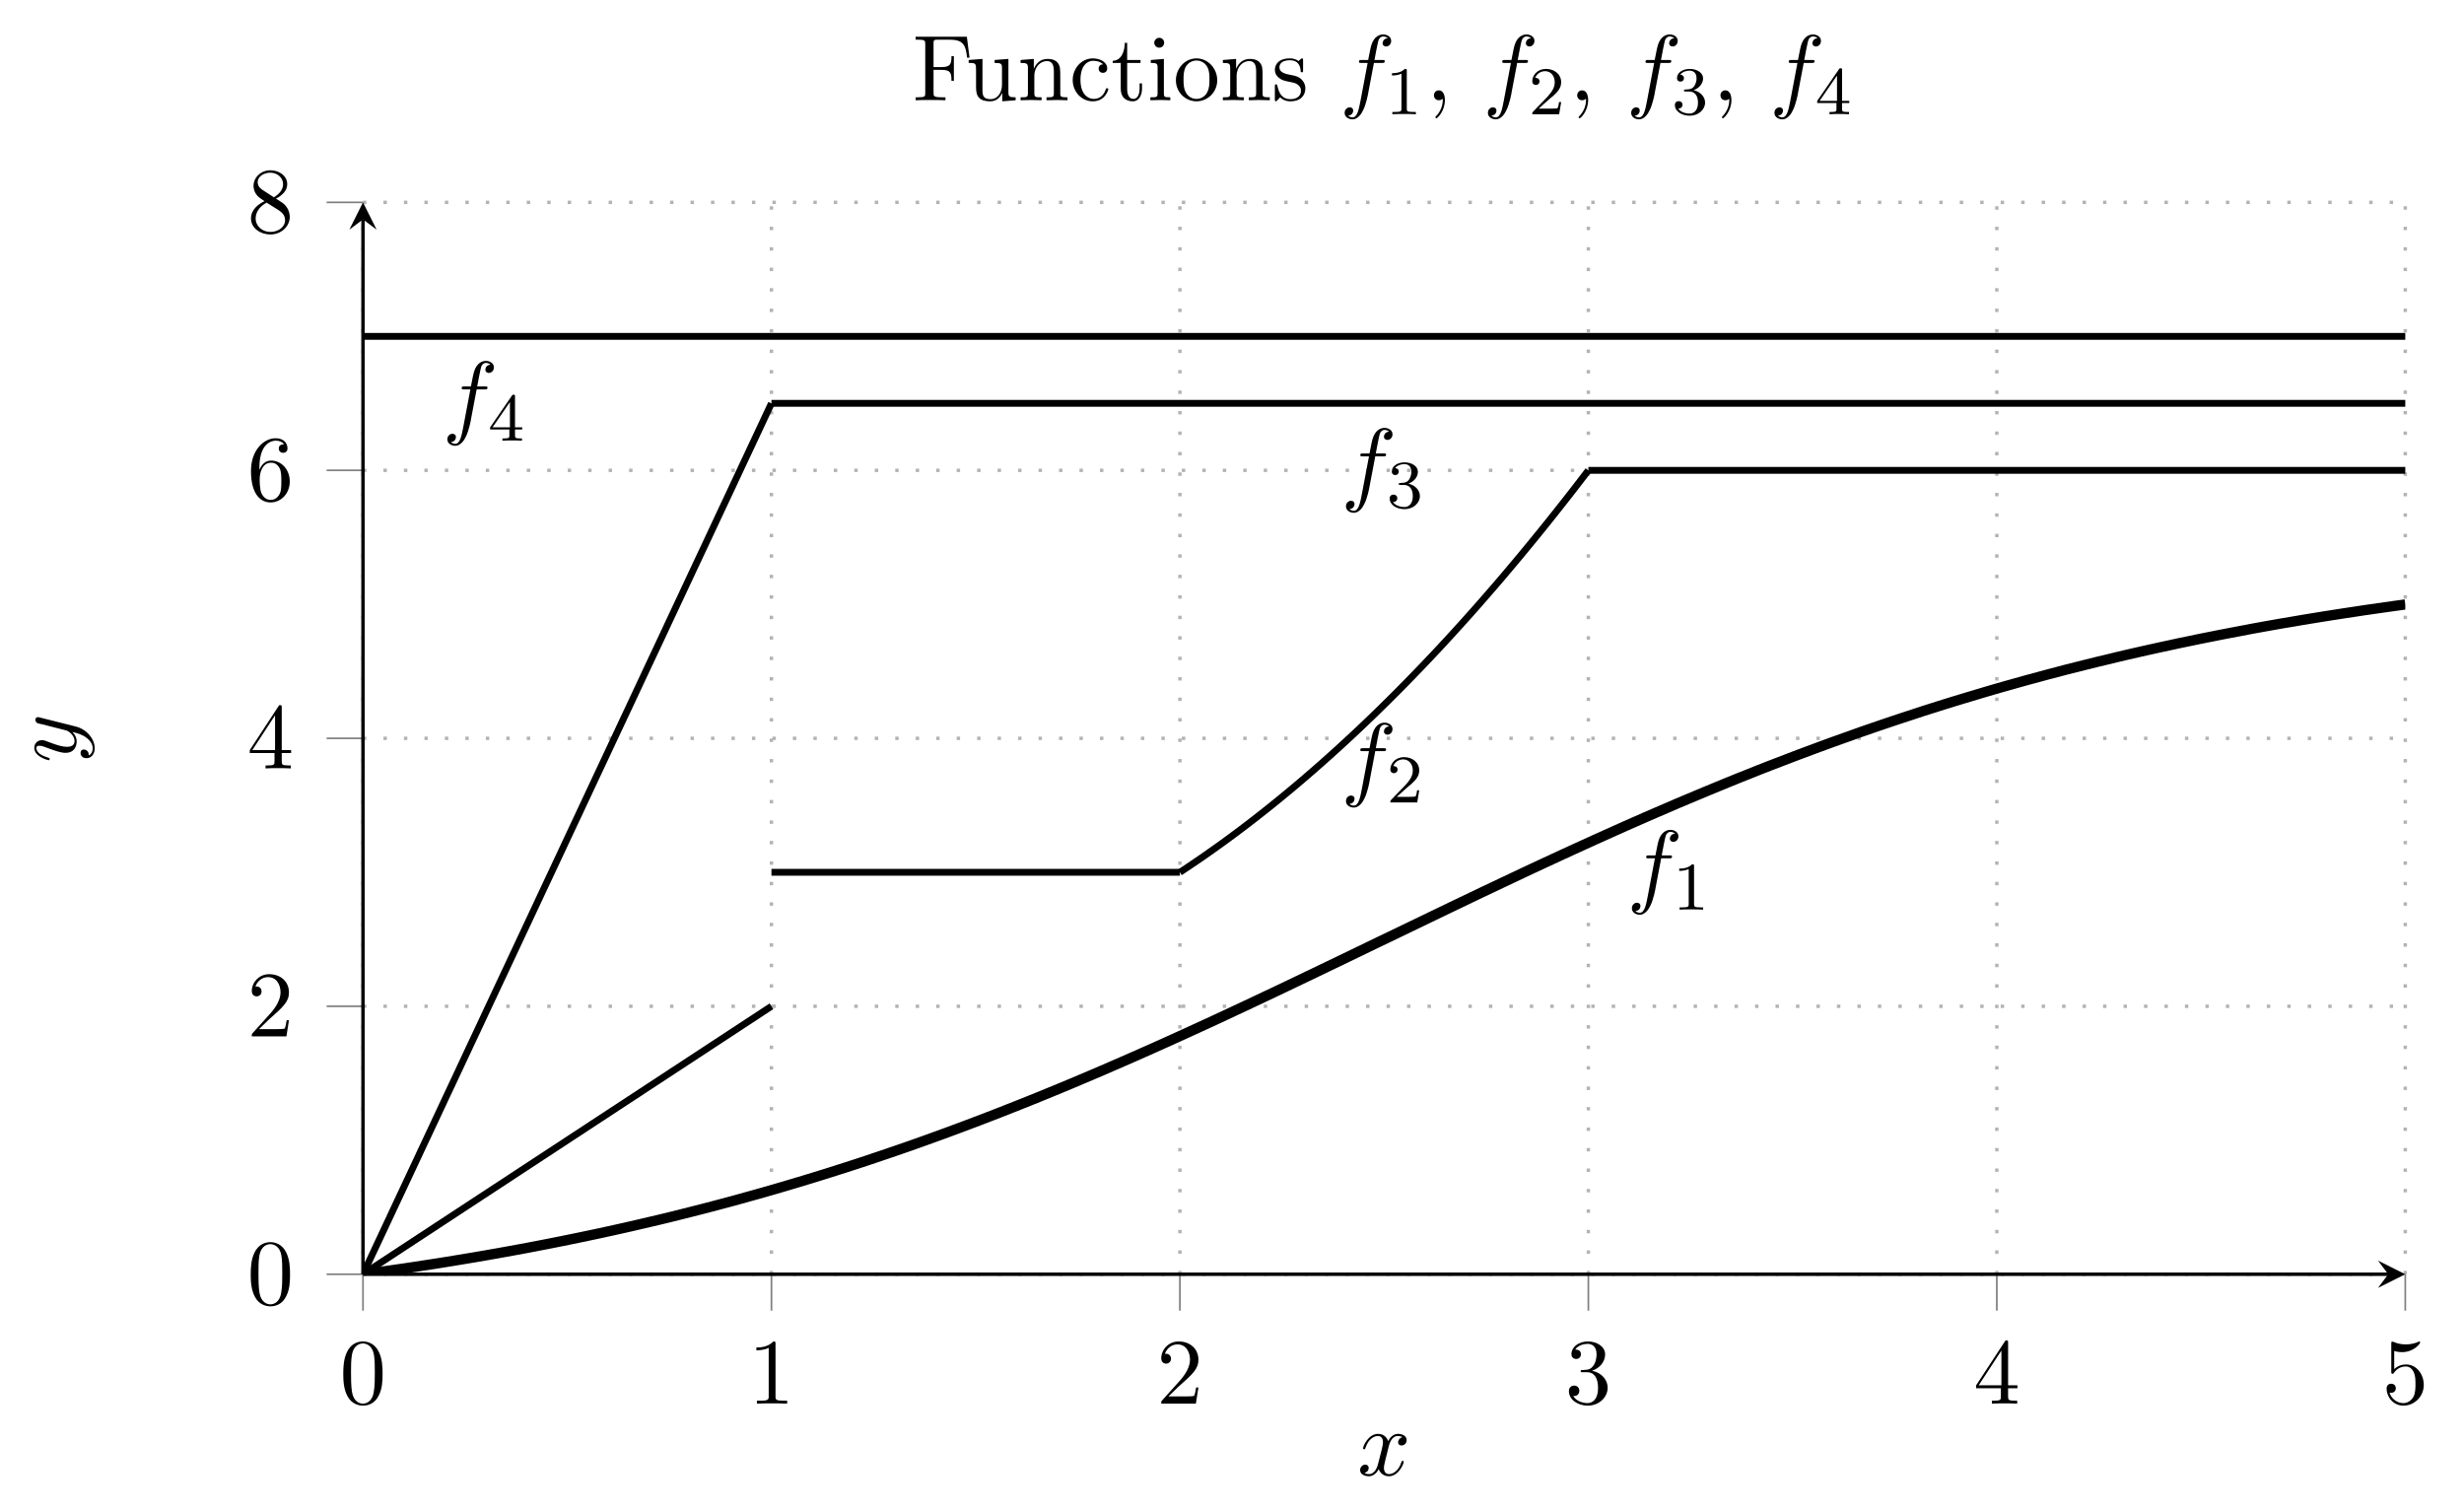 <?xml version="1.0" encoding="UTF-8"?>
<svg xmlns="http://www.w3.org/2000/svg" xmlns:xlink="http://www.w3.org/1999/xlink" width="287.908pt" height="176.496pt" viewBox="0 0 287.908 176.496">
<defs>
<g>
<g id="glyph-0-0">
<path d="M 5.016 -3.484 C 5.016 -4.359 4.969 -5.234 4.578 -6.047 C 4.078 -7.094 3.188 -7.266 2.719 -7.266 C 2.078 -7.266 1.281 -6.984 0.828 -5.969 C 0.484 -5.219 0.422 -4.359 0.422 -3.484 C 0.422 -2.672 0.469 -1.688 0.922 -0.859 C 1.391 0.016 2.188 0.234 2.719 0.234 C 3.297 0.234 4.141 0.016 4.609 -1.031 C 4.969 -1.781 5.016 -2.625 5.016 -3.484 Z M 2.719 0 C 2.297 0 1.641 -0.266 1.453 -1.312 C 1.328 -1.969 1.328 -2.984 1.328 -3.625 C 1.328 -4.312 1.328 -5.031 1.422 -5.625 C 1.625 -6.922 2.438 -7.031 2.719 -7.031 C 3.078 -7.031 3.797 -6.828 4 -5.75 C 4.109 -5.141 4.109 -4.312 4.109 -3.625 C 4.109 -2.797 4.109 -2.062 3.984 -1.359 C 3.828 -0.328 3.203 0 2.719 0 Z M 2.719 0 "/>
</g>
<g id="glyph-0-1">
<path d="M 3.203 -6.984 C 3.203 -7.234 3.203 -7.266 2.953 -7.266 C 2.281 -6.562 1.312 -6.562 0.969 -6.562 L 0.969 -6.234 C 1.188 -6.234 1.828 -6.234 2.406 -6.516 L 2.406 -0.859 C 2.406 -0.469 2.359 -0.344 1.391 -0.344 L 1.031 -0.344 L 1.031 0 C 1.422 -0.031 2.359 -0.031 2.797 -0.031 C 3.234 -0.031 4.188 -0.031 4.562 0 L 4.562 -0.344 L 4.219 -0.344 C 3.234 -0.344 3.203 -0.453 3.203 -0.859 Z M 3.203 -6.984 "/>
</g>
<g id="glyph-0-2">
<path d="M 1.391 -0.844 L 2.547 -1.969 C 4.25 -3.469 4.891 -4.062 4.891 -5.141 C 4.891 -6.391 3.922 -7.266 2.578 -7.266 C 1.359 -7.266 0.547 -6.266 0.547 -5.297 C 0.547 -4.672 1.094 -4.672 1.125 -4.672 C 1.312 -4.672 1.688 -4.812 1.688 -5.25 C 1.688 -5.547 1.5 -5.828 1.109 -5.828 C 1.031 -5.828 1 -5.828 0.969 -5.812 C 1.219 -6.516 1.812 -6.922 2.438 -6.922 C 3.438 -6.922 3.906 -6.047 3.906 -5.141 C 3.906 -4.281 3.359 -3.406 2.766 -2.734 L 0.672 -0.406 C 0.547 -0.281 0.547 -0.266 0.547 0 L 4.594 0 L 4.891 -1.891 L 4.625 -1.891 C 4.562 -1.578 4.5 -1.094 4.391 -0.922 C 4.312 -0.844 3.594 -0.844 3.344 -0.844 Z M 1.391 -0.844 "/>
</g>
<g id="glyph-0-3">
<path d="M 3.156 -3.844 C 4.062 -4.141 4.688 -4.891 4.688 -5.766 C 4.688 -6.656 3.734 -7.266 2.688 -7.266 C 1.578 -7.266 0.75 -6.609 0.75 -5.781 C 0.75 -5.422 1 -5.219 1.312 -5.219 C 1.641 -5.219 1.859 -5.453 1.859 -5.766 C 1.859 -6.312 1.359 -6.312 1.188 -6.312 C 1.531 -6.844 2.25 -6.984 2.641 -6.984 C 3.094 -6.984 3.688 -6.75 3.688 -5.766 C 3.688 -5.641 3.672 -5 3.375 -4.531 C 3.047 -4 2.688 -3.969 2.406 -3.953 C 2.328 -3.953 2.062 -3.922 1.984 -3.922 C 1.891 -3.922 1.828 -3.906 1.828 -3.797 C 1.828 -3.672 1.891 -3.672 2.078 -3.672 L 2.562 -3.672 C 3.453 -3.672 3.859 -2.938 3.859 -1.859 C 3.859 -0.375 3.109 -0.062 2.625 -0.062 C 2.156 -0.062 1.344 -0.25 0.953 -0.891 C 1.344 -0.844 1.672 -1.078 1.672 -1.5 C 1.672 -1.891 1.391 -2.109 1.062 -2.109 C 0.812 -2.109 0.453 -1.953 0.453 -1.469 C 0.453 -0.484 1.469 0.234 2.656 0.234 C 3.984 0.234 4.984 -0.75 4.984 -1.859 C 4.984 -2.766 4.297 -3.609 3.156 -3.844 Z M 3.156 -3.844 "/>
</g>
<g id="glyph-0-4">
<path d="M 3.203 -1.797 L 3.203 -0.844 C 3.203 -0.453 3.188 -0.344 2.375 -0.344 L 2.156 -0.344 L 2.156 0 C 2.594 -0.031 3.156 -0.031 3.625 -0.031 C 4.078 -0.031 4.656 -0.031 5.109 0 L 5.109 -0.344 L 4.875 -0.344 C 4.062 -0.344 4.047 -0.453 4.047 -0.844 L 4.047 -1.797 L 5.141 -1.797 L 5.141 -2.141 L 4.047 -2.141 L 4.047 -7.094 C 4.047 -7.312 4.047 -7.391 3.875 -7.391 C 3.781 -7.391 3.734 -7.391 3.656 -7.25 L 0.312 -2.141 L 0.312 -1.797 Z M 3.266 -2.141 L 0.609 -2.141 L 3.266 -6.203 Z M 3.266 -2.141 "/>
</g>
<g id="glyph-0-5">
<path d="M 4.891 -2.188 C 4.891 -3.484 4 -4.578 2.828 -4.578 C 2.297 -4.578 1.828 -4.406 1.438 -4.031 L 1.438 -6.156 C 1.656 -6.078 2.016 -6.016 2.359 -6.016 C 3.703 -6.016 4.469 -7 4.469 -7.141 C 4.469 -7.203 4.438 -7.266 4.359 -7.266 C 4.359 -7.266 4.328 -7.266 4.281 -7.234 C 4.062 -7.125 3.516 -6.922 2.797 -6.922 C 2.359 -6.922 1.859 -6.984 1.344 -7.219 C 1.25 -7.25 1.234 -7.25 1.203 -7.25 C 1.094 -7.25 1.094 -7.172 1.094 -6.984 L 1.094 -3.766 C 1.094 -3.562 1.094 -3.484 1.25 -3.484 C 1.328 -3.484 1.359 -3.516 1.391 -3.578 C 1.516 -3.75 1.922 -4.344 2.797 -4.344 C 3.375 -4.344 3.641 -3.844 3.734 -3.641 C 3.906 -3.234 3.922 -2.812 3.922 -2.266 C 3.922 -1.891 3.922 -1.234 3.672 -0.781 C 3.406 -0.344 3 -0.062 2.5 -0.062 C 1.703 -0.062 1.078 -0.641 0.891 -1.281 C 0.922 -1.281 0.953 -1.266 1.078 -1.266 C 1.438 -1.266 1.625 -1.531 1.625 -1.797 C 1.625 -2.062 1.438 -2.328 1.078 -2.328 C 0.922 -2.328 0.547 -2.25 0.547 -1.75 C 0.547 -0.812 1.297 0.234 2.516 0.234 C 3.781 0.234 4.891 -0.812 4.891 -2.188 Z M 4.891 -2.188 "/>
</g>
<g id="glyph-0-6">
<path d="M 1.438 -3.578 L 1.438 -3.844 C 1.438 -6.594 2.797 -6.984 3.344 -6.984 C 3.609 -6.984 4.062 -6.922 4.312 -6.547 C 4.141 -6.547 3.703 -6.547 3.703 -6.062 C 3.703 -5.719 3.969 -5.562 4.203 -5.562 C 4.391 -5.562 4.719 -5.656 4.719 -6.078 C 4.719 -6.734 4.234 -7.266 3.328 -7.266 C 1.938 -7.266 0.453 -5.859 0.453 -3.453 C 0.453 -0.531 1.719 0.234 2.734 0.234 C 3.953 0.234 4.984 -0.781 4.984 -2.219 C 4.984 -3.609 4.016 -4.656 2.797 -4.656 C 2.062 -4.656 1.656 -4.094 1.438 -3.578 Z M 2.734 -0.062 C 2.047 -0.062 1.719 -0.719 1.656 -0.891 C 1.469 -1.391 1.469 -2.266 1.469 -2.469 C 1.469 -3.312 1.812 -4.406 2.797 -4.406 C 2.969 -4.406 3.469 -4.406 3.812 -3.734 C 4 -3.328 4 -2.766 4 -2.234 C 4 -1.719 4 -1.172 3.812 -0.781 C 3.484 -0.125 2.984 -0.062 2.734 -0.062 Z M 2.734 -0.062 "/>
</g>
<g id="glyph-0-7">
<path d="M 1.781 -4.984 C 1.281 -5.312 1.234 -5.688 1.234 -5.875 C 1.234 -6.531 1.938 -6.984 2.719 -6.984 C 3.516 -6.984 4.203 -6.422 4.203 -5.641 C 4.203 -5.016 3.781 -4.5 3.125 -4.109 Z M 3.375 -3.953 C 4.156 -4.359 4.688 -4.922 4.688 -5.641 C 4.688 -6.641 3.719 -7.266 2.719 -7.266 C 1.641 -7.266 0.75 -6.453 0.75 -5.438 C 0.75 -5.25 0.781 -4.75 1.234 -4.25 C 1.359 -4.109 1.75 -3.844 2.031 -3.656 C 1.391 -3.344 0.453 -2.719 0.453 -1.641 C 0.453 -0.484 1.578 0.234 2.719 0.234 C 3.953 0.234 4.984 -0.672 4.984 -1.828 C 4.984 -2.219 4.859 -2.719 4.453 -3.172 C 4.25 -3.406 4.062 -3.516 3.375 -3.953 Z M 2.281 -3.484 L 3.625 -2.641 C 3.922 -2.438 4.438 -2.109 4.438 -1.438 C 4.438 -0.625 3.625 -0.062 2.719 -0.062 C 1.781 -0.062 1 -0.734 1 -1.641 C 1 -2.281 1.359 -2.984 2.281 -3.484 Z M 2.281 -3.484 "/>
</g>
<g id="glyph-0-8">
<path d="M 6.344 -7.422 L 0.359 -7.422 L 0.359 -7.078 L 0.625 -7.078 C 1.469 -7.078 1.484 -6.953 1.484 -6.562 L 1.484 -0.844 C 1.484 -0.453 1.469 -0.344 0.625 -0.344 L 0.359 -0.344 L 0.359 0 C 0.734 -0.031 1.594 -0.031 2.016 -0.031 C 2.469 -0.031 3.453 -0.031 3.844 0 L 3.844 -0.344 L 3.484 -0.344 C 2.453 -0.344 2.453 -0.484 2.453 -0.859 L 2.453 -3.547 L 3.391 -3.547 C 4.438 -3.547 4.547 -3.203 4.547 -2.266 L 4.828 -2.266 L 4.828 -5.156 L 4.547 -5.156 C 4.547 -4.25 4.438 -3.875 3.391 -3.875 L 2.453 -3.875 L 2.453 -6.641 C 2.453 -7 2.469 -7.078 2.984 -7.078 L 4.297 -7.078 C 5.938 -7.078 6.203 -6.469 6.375 -4.969 L 6.656 -4.969 Z M 6.344 -7.422 "/>
</g>
<g id="glyph-0-9">
<path d="M 4.266 -0.859 L 4.266 0.125 L 5.828 0 L 5.828 -0.344 C 5.078 -0.344 4.984 -0.422 4.984 -0.953 L 4.984 -4.828 L 3.375 -4.703 L 3.375 -4.359 C 4.141 -4.359 4.234 -4.281 4.234 -3.75 L 4.234 -1.812 C 4.234 -0.859 3.703 -0.125 2.906 -0.125 C 2 -0.125 1.953 -0.625 1.953 -1.203 L 1.953 -4.828 L 0.344 -4.703 L 0.344 -4.359 C 1.203 -4.359 1.203 -4.328 1.203 -3.359 L 1.203 -1.719 C 1.203 -0.875 1.203 0.125 2.859 0.125 C 3.469 0.125 3.953 -0.188 4.266 -0.859 Z M 4.266 -0.859 "/>
</g>
<g id="glyph-0-10">
<path d="M 1.203 -3.75 L 1.203 -0.828 C 1.203 -0.344 1.078 -0.344 0.344 -0.344 L 0.344 0 C 0.734 -0.016 1.281 -0.031 1.578 -0.031 C 1.859 -0.031 2.438 -0.016 2.797 0 L 2.797 -0.344 C 2.078 -0.344 1.953 -0.344 1.953 -0.828 L 1.953 -2.828 C 1.953 -3.969 2.719 -4.578 3.422 -4.578 C 4.109 -4.578 4.234 -3.984 4.234 -3.375 L 4.234 -0.828 C 4.234 -0.344 4.109 -0.344 3.375 -0.344 L 3.375 0 C 3.766 -0.016 4.312 -0.031 4.609 -0.031 C 4.891 -0.031 5.469 -0.016 5.828 0 L 5.828 -0.344 C 5.266 -0.344 5 -0.344 4.984 -0.672 L 4.984 -2.75 C 4.984 -3.688 4.984 -4.031 4.641 -4.422 C 4.5 -4.609 4.141 -4.828 3.5 -4.828 C 2.703 -4.828 2.188 -4.359 1.891 -3.672 L 1.891 -4.828 L 0.344 -4.703 L 0.344 -4.359 C 1.109 -4.359 1.203 -4.281 1.203 -3.75 Z M 1.203 -3.75 "/>
</g>
<g id="glyph-0-11">
<path d="M 1.281 -2.375 C 1.281 -4.156 2.172 -4.609 2.75 -4.609 C 2.844 -4.609 3.531 -4.609 3.922 -4.203 C 3.469 -4.172 3.406 -3.844 3.406 -3.703 C 3.406 -3.422 3.594 -3.203 3.906 -3.203 C 4.188 -3.203 4.406 -3.391 4.406 -3.719 C 4.406 -4.453 3.578 -4.891 2.734 -4.891 C 1.375 -4.891 0.375 -3.703 0.375 -2.359 C 0.375 -0.953 1.453 0.125 2.719 0.125 C 4.172 0.125 4.531 -1.188 4.531 -1.297 C 4.531 -1.406 4.422 -1.406 4.391 -1.406 C 4.281 -1.406 4.266 -1.359 4.25 -1.297 C 3.922 -0.281 3.219 -0.156 2.812 -0.156 C 2.234 -0.156 1.281 -0.625 1.281 -2.375 Z M 1.281 -2.375 "/>
</g>
<g id="glyph-0-12">
<path d="M 1.891 -4.359 L 3.453 -4.359 L 3.453 -4.703 L 1.891 -4.703 L 1.891 -6.703 L 1.609 -6.703 C 1.609 -5.812 1.281 -4.641 0.203 -4.609 L 0.203 -4.359 L 1.141 -4.359 L 1.141 -1.359 C 1.141 -0.016 2.156 0.125 2.547 0.125 C 3.312 0.125 3.625 -0.656 3.625 -1.359 L 3.625 -1.969 L 3.344 -1.969 L 3.344 -1.375 C 3.344 -0.562 3.016 -0.156 2.625 -0.156 C 1.891 -0.156 1.891 -1.141 1.891 -1.328 Z M 1.891 -4.359 "/>
</g>
<g id="glyph-0-13">
<path d="M 1.938 -4.828 L 0.406 -4.703 L 0.406 -4.359 C 1.109 -4.359 1.203 -4.297 1.203 -3.766 L 1.203 -0.828 C 1.203 -0.344 1.094 -0.344 0.359 -0.344 L 0.359 0 C 0.703 -0.016 1.297 -0.031 1.562 -0.031 C 1.938 -0.031 2.328 -0.016 2.688 0 L 2.688 -0.344 C 1.969 -0.344 1.938 -0.391 1.938 -0.812 Z M 1.969 -6.719 C 1.969 -7.062 1.703 -7.297 1.391 -7.297 C 1.062 -7.297 0.812 -7 0.812 -6.719 C 0.812 -6.422 1.062 -6.141 1.391 -6.141 C 1.703 -6.141 1.969 -6.375 1.969 -6.719 Z M 1.969 -6.719 "/>
</g>
<g id="glyph-0-14">
<path d="M 5.141 -2.328 C 5.141 -3.734 4.047 -4.891 2.719 -4.891 C 1.359 -4.891 0.312 -3.703 0.312 -2.328 C 0.312 -0.922 1.438 0.125 2.719 0.125 C 4.031 0.125 5.141 -0.953 5.141 -2.328 Z M 2.719 -0.156 C 2.25 -0.156 1.781 -0.375 1.484 -0.891 C 1.203 -1.359 1.203 -2.031 1.203 -2.422 C 1.203 -2.844 1.203 -3.438 1.469 -3.922 C 1.766 -4.422 2.281 -4.641 2.719 -4.641 C 3.203 -4.641 3.672 -4.406 3.953 -3.938 C 4.234 -3.469 4.234 -2.828 4.234 -2.422 C 4.234 -2.031 4.234 -1.438 3.984 -0.953 C 3.75 -0.469 3.266 -0.156 2.719 -0.156 Z M 2.719 -0.156 "/>
</g>
<g id="glyph-0-15">
<path d="M 2.266 -2.109 C 2.516 -2.078 3.406 -1.891 3.406 -1.109 C 3.406 -0.562 3.016 -0.125 2.172 -0.125 C 1.25 -0.125 0.859 -0.734 0.656 -1.672 C 0.625 -1.812 0.609 -1.859 0.5 -1.859 C 0.359 -1.859 0.359 -1.781 0.359 -1.578 L 0.359 -0.141 C 0.359 0.047 0.359 0.125 0.484 0.125 C 0.531 0.125 0.547 0.109 0.75 -0.094 C 0.781 -0.125 0.781 -0.141 0.969 -0.344 C 1.453 0.109 1.938 0.125 2.172 0.125 C 3.422 0.125 3.922 -0.609 3.922 -1.391 C 3.922 -1.969 3.594 -2.297 3.469 -2.438 C 3.109 -2.781 2.688 -2.875 2.219 -2.953 C 1.609 -3.078 0.891 -3.219 0.891 -3.844 C 0.891 -4.234 1.172 -4.672 2.109 -4.672 C 3.297 -4.672 3.359 -3.703 3.375 -3.359 C 3.391 -3.266 3.484 -3.266 3.516 -3.266 C 3.656 -3.266 3.656 -3.312 3.656 -3.516 L 3.656 -4.625 C 3.656 -4.812 3.656 -4.891 3.531 -4.891 C 3.484 -4.891 3.453 -4.891 3.312 -4.75 C 3.281 -4.719 3.172 -4.609 3.125 -4.578 C 2.719 -4.891 2.266 -4.891 2.109 -4.891 C 0.781 -4.891 0.359 -4.156 0.359 -3.547 C 0.359 -3.156 0.531 -2.859 0.828 -2.625 C 1.172 -2.328 1.484 -2.266 2.266 -2.109 Z M 2.266 -2.109 "/>
</g>
<g id="glyph-0-16">
<path d="M 2.219 -0.016 C 2.219 -0.703 1.953 -1.156 1.516 -1.156 C 1.141 -1.156 0.938 -0.859 0.938 -0.578 C 0.938 -0.297 1.125 0 1.516 0 C 1.688 0 1.828 -0.062 1.938 -0.156 L 1.953 -0.172 C 1.969 -0.172 1.969 -0.156 1.969 -0.016 C 1.969 0.688 1.672 1.359 1.188 1.859 C 1.125 1.938 1.109 1.938 1.109 1.984 C 1.109 2.062 1.172 2.109 1.219 2.109 C 1.359 2.109 2.219 1.25 2.219 -0.016 Z M 2.219 -0.016 "/>
</g>
<g id="glyph-1-0">
<path d="M 4 -4.359 L 4.938 -4.359 C 5.156 -4.359 5.266 -4.359 5.266 -4.578 C 5.266 -4.703 5.156 -4.703 4.969 -4.703 L 4.062 -4.703 L 4.297 -5.938 C 4.344 -6.172 4.5 -6.953 4.562 -7.078 C 4.656 -7.281 4.844 -7.453 5.078 -7.453 C 5.109 -7.453 5.406 -7.453 5.609 -7.25 C 5.125 -7.203 5.016 -6.828 5.016 -6.656 C 5.016 -6.406 5.219 -6.281 5.422 -6.281 C 5.703 -6.281 6.016 -6.516 6.016 -6.938 C 6.016 -7.438 5.516 -7.688 5.078 -7.688 C 4.703 -7.688 4.016 -7.5 3.688 -6.406 C 3.625 -6.188 3.594 -6.078 3.328 -4.703 L 2.578 -4.703 C 2.359 -4.703 2.25 -4.703 2.25 -4.5 C 2.25 -4.359 2.344 -4.359 2.547 -4.359 L 3.266 -4.359 L 2.453 -0.047 C 2.25 1 2.078 2 1.5 2 C 1.469 2 1.188 2 0.984 1.797 C 1.484 1.766 1.578 1.375 1.578 1.203 C 1.578 0.953 1.391 0.828 1.172 0.828 C 0.891 0.828 0.578 1.062 0.578 1.484 C 0.578 1.969 1.062 2.234 1.5 2.234 C 2.109 2.234 2.547 1.594 2.734 1.172 C 3.094 0.484 3.344 -0.828 3.344 -0.906 Z M 4 -4.359 "/>
</g>
<g id="glyph-1-1">
<path d="M 3.641 -3.297 C 3.703 -3.578 3.953 -4.578 4.719 -4.578 C 4.781 -4.578 5.031 -4.578 5.266 -4.438 C 4.969 -4.391 4.75 -4.109 4.75 -3.844 C 4.75 -3.672 4.859 -3.469 5.156 -3.469 C 5.406 -3.469 5.75 -3.672 5.75 -4.094 C 5.75 -4.672 5.109 -4.828 4.734 -4.828 C 4.094 -4.828 3.719 -4.25 3.594 -3.984 C 3.312 -4.719 2.719 -4.828 2.406 -4.828 C 1.281 -4.828 0.656 -3.406 0.656 -3.141 C 0.656 -3.031 0.766 -3.031 0.781 -3.031 C 0.875 -3.031 0.906 -3.047 0.922 -3.156 C 1.297 -4.312 2.016 -4.578 2.391 -4.578 C 2.594 -4.578 2.984 -4.484 2.984 -3.844 C 2.984 -3.516 2.797 -2.781 2.391 -1.25 C 2.219 -0.578 1.828 -0.125 1.359 -0.125 C 1.281 -0.125 1.031 -0.125 0.812 -0.266 C 1.078 -0.312 1.312 -0.547 1.312 -0.844 C 1.312 -1.141 1.078 -1.234 0.922 -1.234 C 0.594 -1.234 0.312 -0.953 0.312 -0.594 C 0.312 -0.094 0.859 0.125 1.344 0.125 C 2.062 0.125 2.453 -0.641 2.484 -0.703 C 2.625 -0.312 3.016 0.125 3.672 0.125 C 4.781 0.125 5.406 -1.281 5.406 -1.562 C 5.406 -1.672 5.312 -1.672 5.281 -1.672 C 5.188 -1.672 5.156 -1.625 5.141 -1.547 C 4.781 -0.375 4.031 -0.125 3.688 -0.125 C 3.266 -0.125 3.094 -0.469 3.094 -0.844 C 3.094 -1.078 3.156 -1.312 3.266 -1.797 Z M 3.641 -3.297 "/>
</g>
<g id="glyph-2-0">
<path d="M 2.5 -5.078 C 2.5 -5.297 2.484 -5.297 2.266 -5.297 C 1.938 -4.984 1.516 -4.797 0.766 -4.797 L 0.766 -4.531 C 0.984 -4.531 1.406 -4.531 1.875 -4.734 L 1.875 -0.656 C 1.875 -0.359 1.844 -0.266 1.094 -0.266 L 0.812 -0.266 L 0.812 0 C 1.141 -0.031 1.828 -0.031 2.188 -0.031 C 2.547 -0.031 3.234 -0.031 3.562 0 L 3.562 -0.266 L 3.281 -0.266 C 2.531 -0.266 2.5 -0.359 2.5 -0.656 Z M 2.5 -5.078 "/>
</g>
<g id="glyph-2-1">
<path d="M 2.25 -1.625 C 2.375 -1.75 2.703 -2.016 2.844 -2.125 C 3.328 -2.578 3.797 -3.016 3.797 -3.734 C 3.797 -4.688 3 -5.297 2.016 -5.297 C 1.047 -5.297 0.422 -4.578 0.422 -3.859 C 0.422 -3.469 0.734 -3.422 0.844 -3.422 C 1.016 -3.422 1.266 -3.531 1.266 -3.844 C 1.266 -4.25 0.859 -4.25 0.766 -4.25 C 1 -4.844 1.531 -5.031 1.922 -5.031 C 2.656 -5.031 3.047 -4.406 3.047 -3.734 C 3.047 -2.906 2.469 -2.297 1.516 -1.344 L 0.516 -0.297 C 0.422 -0.219 0.422 -0.203 0.422 0 L 3.562 0 L 3.797 -1.422 L 3.547 -1.422 C 3.531 -1.266 3.469 -0.875 3.375 -0.719 C 3.328 -0.656 2.719 -0.656 2.594 -0.656 L 1.172 -0.656 Z M 2.25 -1.625 "/>
</g>
<g id="glyph-2-2">
<path d="M 2.016 -2.656 C 2.641 -2.656 3.047 -2.203 3.047 -1.359 C 3.047 -0.359 2.484 -0.078 2.062 -0.078 C 1.625 -0.078 1.016 -0.234 0.734 -0.656 C 1.031 -0.656 1.234 -0.844 1.234 -1.094 C 1.234 -1.359 1.047 -1.531 0.781 -1.531 C 0.578 -1.531 0.344 -1.406 0.344 -1.078 C 0.344 -0.328 1.156 0.172 2.078 0.172 C 3.125 0.172 3.875 -0.562 3.875 -1.359 C 3.875 -2.031 3.344 -2.625 2.531 -2.812 C 3.156 -3.031 3.641 -3.562 3.641 -4.203 C 3.641 -4.844 2.922 -5.297 2.094 -5.297 C 1.234 -5.297 0.594 -4.844 0.594 -4.234 C 0.594 -3.938 0.781 -3.812 1 -3.812 C 1.25 -3.812 1.406 -3.984 1.406 -4.219 C 1.406 -4.516 1.141 -4.625 0.969 -4.625 C 1.312 -5.062 1.922 -5.094 2.062 -5.094 C 2.266 -5.094 2.875 -5.031 2.875 -4.203 C 2.875 -3.656 2.641 -3.312 2.531 -3.188 C 2.297 -2.938 2.109 -2.922 1.625 -2.891 C 1.469 -2.891 1.406 -2.875 1.406 -2.766 C 1.406 -2.656 1.484 -2.656 1.625 -2.656 Z M 2.016 -2.656 "/>
</g>
<g id="glyph-2-3">
<path d="M 3.141 -5.156 C 3.141 -5.312 3.141 -5.375 2.969 -5.375 C 2.875 -5.375 2.859 -5.375 2.781 -5.266 L 0.234 -1.562 L 0.234 -1.312 L 2.484 -1.312 L 2.484 -0.641 C 2.484 -0.344 2.469 -0.266 1.844 -0.266 L 1.672 -0.266 L 1.672 0 C 2.344 -0.031 2.359 -0.031 2.812 -0.031 C 3.266 -0.031 3.281 -0.031 3.953 0 L 3.953 -0.266 L 3.781 -0.266 C 3.156 -0.266 3.141 -0.344 3.141 -0.641 L 3.141 -1.312 L 3.984 -1.312 L 3.984 -1.562 L 3.141 -1.562 Z M 2.547 -4.516 L 2.547 -1.562 L 0.516 -1.562 Z M 2.547 -4.516 "/>
</g>
<g id="glyph-3-0">
<path d="M -4.156 -5.297 C -4.312 -5.344 -4.328 -5.344 -4.406 -5.344 C -4.609 -5.344 -4.703 -5.188 -4.703 -5.031 C -4.703 -4.922 -4.641 -4.75 -4.469 -4.641 C -4.422 -4.625 -4.078 -4.531 -3.875 -4.5 C -3.594 -4.422 -3.297 -4.344 -3.016 -4.281 L -1.047 -3.781 C -0.891 -3.734 -0.125 -3.266 -0.125 -2.547 C -0.125 -2 -0.594 -1.875 -1 -1.875 C -1.5 -1.875 -2.188 -2.062 -3.141 -2.438 C -3.594 -2.609 -3.703 -2.656 -3.922 -2.656 C -4.422 -2.656 -4.828 -2.297 -4.828 -1.75 C -4.828 -0.719 -3.234 -0.312 -3.141 -0.312 C -3.031 -0.312 -3.031 -0.422 -3.031 -0.453 C -3.031 -0.562 -3.047 -0.562 -3.234 -0.625 C -4.25 -0.922 -4.578 -1.359 -4.578 -1.719 C -4.578 -1.812 -4.578 -2 -4.234 -2 C -3.953 -2 -3.672 -1.891 -3.469 -1.812 C -2.312 -1.375 -1.688 -1.172 -1.172 -1.172 C -0.203 -1.172 0.125 -1.859 0.125 -2.516 C 0.125 -2.938 -0.062 -3.297 -0.375 -3.609 C 0.203 -3.469 0.734 -3.344 1.312 -2.906 C 1.672 -2.625 2 -2.203 2 -1.703 C 2 -1.547 1.969 -1.062 1.531 -0.875 C 1.531 -1.047 1.531 -1.188 1.406 -1.344 C 1.312 -1.453 1.172 -1.562 0.953 -1.562 C 0.625 -1.562 0.578 -1.266 0.578 -1.156 C 0.578 -0.906 0.75 -0.547 1.281 -0.547 C 1.828 -0.547 2.234 -1.031 2.234 -1.703 C 2.234 -2.828 1.25 -3.953 0.016 -4.25 Z M -4.156 -5.297 "/>
</g>
</g>
<clipPath id="clip-0">
<path clip-rule="nonzero" d="M 42.414 53 L 281.047 53 L 281.047 148.883 L 42.414 148.883 Z M 42.414 53 "/>
</clipPath>
<clipPath id="clip-1">
<path clip-rule="nonzero" d="M 42.414 106 L 102 106 L 102 148.883 L 42.414 148.883 Z M 42.414 106 "/>
</clipPath>
<clipPath id="clip-2">
<path clip-rule="nonzero" d="M 185 54 L 281.047 54 L 281.047 56 L 185 56 Z M 185 54 "/>
</clipPath>
<clipPath id="clip-3">
<path clip-rule="nonzero" d="M 42.414 35 L 102 35 L 102 148.883 L 42.414 148.883 Z M 42.414 35 "/>
</clipPath>
<clipPath id="clip-4">
<path clip-rule="nonzero" d="M 89 46 L 281.047 46 L 281.047 48 L 89 48 Z M 89 46 "/>
</clipPath>
<clipPath id="clip-5">
<path clip-rule="nonzero" d="M 42.414 38 L 281.047 38 L 281.047 40 L 42.414 40 Z M 42.414 38 "/>
</clipPath>
</defs>
<path fill="none" stroke-width="0.399" stroke-linecap="butt" stroke-linejoin="miter" stroke="rgb(70%, 70%, 70%)" stroke-opacity="1" stroke-dasharray="0.399 1.993" stroke-miterlimit="10" d="M 0 0.001 L 0 125.239 M 47.727 0.001 L 47.727 125.239 M 95.453 0.001 L 95.453 125.239 M 143.18 0.001 L 143.18 125.239 M 190.906 0.001 L 190.906 125.239 M 238.633 0.001 L 238.633 125.239 " transform="matrix(1, 0, 0, -1, 42.414, 148.884)"/>
<path fill="none" stroke-width="0.399" stroke-linecap="butt" stroke-linejoin="miter" stroke="rgb(70%, 70%, 70%)" stroke-opacity="1" stroke-dasharray="0.399 1.993" stroke-miterlimit="10" d="M 0 0.001 L 238.633 0.001 M 0 31.31 L 238.633 31.31 M 0 62.618 L 238.633 62.618 M 0 93.931 L 238.633 93.931 M 0 125.239 L 238.633 125.239 " transform="matrix(1, 0, 0, -1, 42.414, 148.884)"/>
<path fill="none" stroke-width="0.199" stroke-linecap="butt" stroke-linejoin="miter" stroke="rgb(50%, 50%, 50%)" stroke-opacity="1" stroke-miterlimit="10" d="M 0 -4.253 L 0 0.001 M 47.727 -4.253 L 47.727 0.001 M 95.453 -4.253 L 95.453 0.001 M 143.18 -4.253 L 143.18 0.001 M 190.906 -4.253 L 190.906 0.001 M 238.633 -4.253 L 238.633 0.001 " transform="matrix(1, 0, 0, -1, 42.414, 148.884)"/>
<path fill="none" stroke-width="0.199" stroke-linecap="butt" stroke-linejoin="miter" stroke="rgb(50%, 50%, 50%)" stroke-opacity="1" stroke-miterlimit="10" d="M -4.25 0.001 L 0 0.001 M -4.25 31.31 L 0 31.31 M -4.25 62.618 L 0 62.618 M -4.25 93.931 L 0 93.931 M -4.25 125.239 L 0 125.239 " transform="matrix(1, 0, 0, -1, 42.414, 148.884)"/>
<path fill="none" stroke-width="0.399" stroke-linecap="butt" stroke-linejoin="miter" stroke="rgb(0%, 0%, 0%)" stroke-opacity="1" stroke-miterlimit="10" d="M 0 0.001 L 236.641 0.001 " transform="matrix(1, 0, 0, -1, 42.414, 148.884)"/>
<path fill-rule="nonzero" fill="rgb(0%, 0%, 0%)" fill-opacity="1" d="M 281.047 148.883 L 277.859 147.289 L 279.055 148.883 L 277.859 150.477 "/>
<path fill="none" stroke-width="0.399" stroke-linecap="butt" stroke-linejoin="miter" stroke="rgb(0%, 0%, 0%)" stroke-opacity="1" stroke-miterlimit="10" d="M 0 0.001 L 0 123.247 " transform="matrix(1, 0, 0, -1, 42.414, 148.884)"/>
<path fill-rule="nonzero" fill="rgb(0%, 0%, 0%)" fill-opacity="1" d="M 42.414 23.645 L 40.82 26.832 L 42.414 25.637 L 44.008 26.832 "/>
<g fill="rgb(0%, 0%, 0%)" fill-opacity="1">
<use xlink:href="#glyph-0-0" x="39.687" y="164.001"/>
</g>
<g fill="rgb(0%, 0%, 0%)" fill-opacity="1">
<use xlink:href="#glyph-0-1" x="87.413" y="164.001"/>
</g>
<g fill="rgb(0%, 0%, 0%)" fill-opacity="1">
<use xlink:href="#glyph-0-2" x="135.139" y="164.001"/>
</g>
<g fill="rgb(0%, 0%, 0%)" fill-opacity="1">
<use xlink:href="#glyph-0-3" x="182.865" y="164.001"/>
</g>
<g fill="rgb(0%, 0%, 0%)" fill-opacity="1">
<use xlink:href="#glyph-0-4" x="230.591" y="164.001"/>
</g>
<g fill="rgb(0%, 0%, 0%)" fill-opacity="1">
<use xlink:href="#glyph-0-5" x="278.317" y="164.001"/>
</g>
<g fill="rgb(0%, 0%, 0%)" fill-opacity="1">
<use xlink:href="#glyph-0-0" x="28.873" y="152.399"/>
</g>
<g fill="rgb(0%, 0%, 0%)" fill-opacity="1">
<use xlink:href="#glyph-0-2" x="28.873" y="121.089"/>
</g>
<g fill="rgb(0%, 0%, 0%)" fill-opacity="1">
<use xlink:href="#glyph-0-4" x="28.873" y="89.78"/>
</g>
<g fill="rgb(0%, 0%, 0%)" fill-opacity="1">
<use xlink:href="#glyph-0-6" x="28.873" y="58.47"/>
</g>
<g fill="rgb(0%, 0%, 0%)" fill-opacity="1">
<use xlink:href="#glyph-0-7" x="28.873" y="27.161"/>
</g>
<g clip-path="url(#clip-0)">
<path fill="none" stroke-width="1.196" stroke-linecap="butt" stroke-linejoin="miter" stroke="rgb(0%, 0%, 0%)" stroke-opacity="1" stroke-miterlimit="10" d="M 0 0.001 L 1.199 0.165 L 2.398 0.333 L 4.797 0.677 L 5.996 0.857 L 8.395 1.224 L 9.594 1.415 L 10.793 1.611 L 13.191 2.009 L 14.391 2.216 L 15.59 2.427 L 16.789 2.642 L 17.988 2.861 L 19.188 3.083 L 21.586 3.544 L 22.785 3.782 L 23.984 4.025 L 25.184 4.271 L 26.383 4.521 L 27.582 4.775 L 28.781 5.036 L 29.981 5.302 L 31.18 5.572 L 32.379 5.849 L 34.777 6.411 L 35.977 6.704 L 37.176 7.001 L 38.371 7.302 L 39.57 7.607 L 40.77 7.919 L 41.969 8.236 L 43.168 8.556 L 45.566 9.22 L 46.766 9.556 L 47.965 9.9 L 49.164 10.251 L 50.363 10.607 L 51.563 10.966 L 52.762 11.333 L 53.961 11.704 L 55.16 12.083 L 56.359 12.466 L 57.559 12.853 L 58.758 13.247 L 59.957 13.65 L 61.156 14.056 L 62.356 14.466 L 63.555 14.88 L 64.754 15.302 L 65.953 15.732 L 67.152 16.165 L 68.352 16.603 L 69.551 17.048 L 70.75 17.497 L 71.949 17.95 L 73.148 18.411 L 74.348 18.876 L 76.746 19.822 L 77.945 20.302 L 79.145 20.786 L 81.543 21.771 L 82.742 22.271 L 85.141 23.286 L 86.34 23.798 L 87.539 24.318 L 89.938 25.364 L 92.336 26.427 L 94.734 27.505 L 97.133 28.599 L 99.531 29.7 L 100.731 30.259 L 101.93 30.822 L 103.129 31.38 L 106.727 33.079 L 107.926 33.65 L 111.523 35.372 L 112.723 35.95 L 113.922 36.525 L 115.121 37.103 L 116.316 37.681 L 117.516 38.263 L 118.715 38.841 L 119.914 39.415 L 127.109 42.884 L 130.707 44.607 L 131.906 45.173 L 133.106 45.743 L 135.504 46.876 L 136.703 47.439 L 137.902 47.997 L 140.301 49.107 L 141.5 49.657 L 143.899 50.751 L 146.297 51.829 L 147.496 52.364 L 149.895 53.419 L 151.094 53.939 L 152.293 54.454 L 153.492 54.974 L 155.891 55.982 L 157.09 56.482 L 158.289 56.978 L 159.488 57.47 L 160.688 57.958 L 161.887 58.435 L 163.086 58.915 L 164.285 59.384 L 166.684 60.306 L 167.883 60.763 L 170.281 61.654 L 171.481 62.095 L 172.68 62.525 L 173.879 62.95 L 175.078 63.38 L 176.277 63.794 L 177.477 64.204 L 178.676 64.611 L 179.875 65.009 L 181.074 65.4 L 182.274 65.798 L 184.672 66.556 L 185.871 66.927 L 187.07 67.29 L 189.469 68.009 L 190.668 68.361 L 191.867 68.704 L 193.066 69.04 L 194.262 69.376 L 196.66 70.025 L 199.059 70.657 L 201.457 71.259 L 202.656 71.556 L 203.856 71.841 L 205.055 72.134 L 206.254 72.415 L 207.453 72.689 L 208.652 72.958 L 209.852 73.224 L 211.051 73.482 L 212.25 73.743 L 213.449 73.989 L 214.649 74.239 L 217.047 74.716 L 218.246 74.947 L 219.445 75.173 L 220.645 75.404 L 221.844 75.622 L 223.043 75.837 L 224.242 76.048 L 225.441 76.247 L 226.641 76.454 L 229.039 76.845 L 231.438 77.22 L 232.637 77.4 L 233.836 77.583 L 236.234 77.927 L 237.434 78.095 L 238.633 78.259 " transform="matrix(1, 0, 0, -1, 42.414, 148.884)"/>
</g>
<g fill="rgb(0%, 0%, 0%)" fill-opacity="1">
<use xlink:href="#glyph-1-0" x="190.101" y="104.647"/>
</g>
<g fill="rgb(0%, 0%, 0%)" fill-opacity="1">
<use xlink:href="#glyph-2-0" x="195.442" y="106.283"/>
</g>
<g clip-path="url(#clip-1)">
<path fill="none" stroke-width="0.797" stroke-linecap="butt" stroke-linejoin="miter" stroke="rgb(0%, 0%, 0%)" stroke-opacity="1" stroke-miterlimit="10" d="M 0 0.001 L 0.973 0.638 L 1.949 1.279 L 2.922 1.915 L 3.895 2.556 L 4.871 3.196 L 5.844 3.833 L 6.816 4.474 L 7.793 5.111 L 8.766 5.751 L 9.738 6.388 L 10.715 7.029 L 11.688 7.669 L 12.66 8.306 L 13.637 8.947 L 14.609 9.583 L 15.582 10.224 L 16.559 10.861 L 18.504 12.142 L 19.481 12.779 L 20.453 13.419 L 21.426 14.056 L 22.402 14.697 L 23.375 15.333 L 24.348 15.974 L 25.324 16.611 L 27.27 17.892 L 28.246 18.529 L 29.219 19.169 L 30.191 19.806 L 31.168 20.447 L 32.141 21.083 L 33.113 21.724 L 34.09 22.364 L 35.063 23.001 L 36.035 23.642 L 37.012 24.279 L 37.984 24.919 L 38.957 25.556 L 39.934 26.197 L 40.906 26.837 L 41.879 27.474 L 42.856 28.114 L 43.828 28.751 L 44.801 29.392 L 45.777 30.029 L 47.723 31.31 " transform="matrix(1, 0, 0, -1, 42.414, 148.884)"/>
</g>
<path fill="none" stroke-width="0.797" stroke-linecap="butt" stroke-linejoin="miter" stroke="rgb(0%, 0%, 0%)" stroke-opacity="1" stroke-miterlimit="10" d="M 47.727 46.966 L 95.453 46.966 " transform="matrix(1, 0, 0, -1, 42.414, 148.884)"/>
<path fill="none" stroke-width="0.797" stroke-linecap="butt" stroke-linejoin="miter" stroke="rgb(0%, 0%, 0%)" stroke-opacity="1" stroke-miterlimit="10" d="M 95.453 46.966 L 96.426 47.611 L 97.402 48.271 L 98.375 48.939 L 99.348 49.626 L 100.324 50.322 L 101.297 51.032 L 102.27 51.755 L 103.246 52.493 L 104.219 53.243 L 105.191 54.005 L 106.168 54.782 L 107.141 55.572 L 108.113 56.372 L 109.09 57.189 L 110.063 58.017 L 111.035 58.857 L 112.012 59.712 L 112.984 60.579 L 113.957 61.458 L 114.934 62.353 L 115.906 63.259 L 116.879 64.177 L 117.856 65.111 L 118.828 66.056 L 119.801 67.013 L 120.777 67.986 L 121.75 68.97 L 122.723 69.966 L 123.699 70.978 L 124.672 72.001 L 125.645 73.036 L 126.621 74.087 L 127.594 75.15 L 128.566 76.224 L 129.543 77.314 L 130.516 78.415 L 131.488 79.532 L 132.465 80.657 L 133.438 81.798 L 134.41 82.954 L 135.387 84.122 L 136.359 85.302 L 137.332 86.493 L 138.309 87.7 L 139.281 88.919 L 140.254 90.15 L 141.231 91.396 L 142.203 92.654 L 143.176 93.927 " transform="matrix(1, 0, 0, -1, 42.414, 148.884)"/>
<g clip-path="url(#clip-2)">
<path fill="none" stroke-width="0.797" stroke-linecap="butt" stroke-linejoin="miter" stroke="rgb(0%, 0%, 0%)" stroke-opacity="1" stroke-miterlimit="10" d="M 143.18 93.931 L 238.633 93.931 " transform="matrix(1, 0, 0, -1, 42.414, 148.884)"/>
</g>
<g fill="rgb(0%, 0%, 0%)" fill-opacity="1">
<use xlink:href="#glyph-1-0" x="156.693" y="92.123"/>
</g>
<g fill="rgb(0%, 0%, 0%)" fill-opacity="1">
<use xlink:href="#glyph-2-1" x="162.034" y="93.759"/>
</g>
<g clip-path="url(#clip-3)">
<path fill="none" stroke-width="0.797" stroke-linecap="butt" stroke-linejoin="miter" stroke="rgb(0%, 0%, 0%)" stroke-opacity="1" stroke-miterlimit="10" d="M 0 0.001 L 0.973 2.075 L 1.949 4.154 L 2.922 6.228 L 3.895 8.306 L 4.871 10.384 L 5.844 12.458 L 6.816 14.536 L 7.793 16.614 L 8.766 18.689 L 9.738 20.767 L 10.715 22.841 L 12.66 26.997 L 13.637 29.072 L 14.609 31.15 L 15.582 33.224 L 16.559 35.302 L 17.531 37.376 L 18.504 39.454 L 19.481 41.532 L 20.453 43.607 L 21.426 45.685 L 22.402 47.763 L 23.375 49.837 L 24.348 51.915 L 25.324 53.989 L 27.27 58.146 L 28.246 60.22 L 29.219 62.298 L 30.191 64.372 L 31.168 66.45 L 32.141 68.529 L 33.113 70.603 L 34.09 72.681 L 35.063 74.755 L 36.035 76.833 L 37.012 78.911 L 37.984 80.986 L 38.957 83.064 L 39.934 85.138 L 41.879 89.294 L 42.856 91.368 L 43.828 93.447 L 44.801 95.521 L 45.777 97.599 L 46.75 99.677 L 47.723 101.751 " transform="matrix(1, 0, 0, -1, 42.414, 148.884)"/>
</g>
<g clip-path="url(#clip-4)">
<path fill="none" stroke-width="0.797" stroke-linecap="butt" stroke-linejoin="miter" stroke="rgb(0%, 0%, 0%)" stroke-opacity="1" stroke-miterlimit="10" d="M 47.727 101.759 L 238.633 101.759 " transform="matrix(1, 0, 0, -1, 42.414, 148.884)"/>
</g>
<g fill="rgb(0%, 0%, 0%)" fill-opacity="1">
<use xlink:href="#glyph-1-0" x="156.693" y="57.682"/>
</g>
<g fill="rgb(0%, 0%, 0%)" fill-opacity="1">
<use xlink:href="#glyph-2-2" x="162.034" y="59.319"/>
</g>
<g clip-path="url(#clip-5)">
<path fill="none" stroke-width="0.797" stroke-linecap="butt" stroke-linejoin="miter" stroke="rgb(0%, 0%, 0%)" stroke-opacity="1" stroke-miterlimit="10" d="M 0 109.583 L 238.633 109.583 " transform="matrix(1, 0, 0, -1, 42.414, 148.884)"/>
</g>
<g fill="rgb(0%, 0%, 0%)" fill-opacity="1">
<use xlink:href="#glyph-1-0" x="51.695" y="49.855"/>
</g>
<g fill="rgb(0%, 0%, 0%)" fill-opacity="1">
<use xlink:href="#glyph-2-3" x="57.036" y="51.491"/>
</g>
<g fill="rgb(0%, 0%, 0%)" fill-opacity="1">
<use xlink:href="#glyph-1-1" x="158.612" y="172.36"/>
</g>
<g fill="rgb(0%, 0%, 0%)" fill-opacity="1">
<use xlink:href="#glyph-3-0" x="8.833" y="89.135"/>
</g>
<g fill="rgb(0%, 0%, 0%)" fill-opacity="1">
<use xlink:href="#glyph-0-8" x="106.628" y="11.712"/>
</g>
<g fill="rgb(0%, 0%, 0%)" fill-opacity="1">
<use xlink:href="#glyph-0-9" x="112.844" y="11.712"/>
<use xlink:href="#glyph-0-10" x="118.905" y="11.712"/>
<use xlink:href="#glyph-0-11" x="124.966" y="11.712"/>
<use xlink:href="#glyph-0-12" x="129.814" y="11.712"/>
<use xlink:href="#glyph-0-13" x="134.057" y="11.712"/>
<use xlink:href="#glyph-0-14" x="137.087" y="11.712"/>
<use xlink:href="#glyph-0-10" x="142.542" y="11.712"/>
<use xlink:href="#glyph-0-15" x="148.603" y="11.712"/>
</g>
<g fill="rgb(0%, 0%, 0%)" fill-opacity="1">
<use xlink:href="#glyph-1-0" x="156.537" y="11.712"/>
</g>
<g fill="rgb(0%, 0%, 0%)" fill-opacity="1">
<use xlink:href="#glyph-2-0" x="161.878" y="13.348"/>
</g>
<g fill="rgb(0%, 0%, 0%)" fill-opacity="1">
<use xlink:href="#glyph-0-16" x="166.611" y="11.712"/>
</g>
<g fill="rgb(0%, 0%, 0%)" fill-opacity="1">
<use xlink:href="#glyph-1-0" x="173.277" y="11.712"/>
</g>
<g fill="rgb(0%, 0%, 0%)" fill-opacity="1">
<use xlink:href="#glyph-2-1" x="178.618" y="13.348"/>
</g>
<g fill="rgb(0%, 0%, 0%)" fill-opacity="1">
<use xlink:href="#glyph-0-16" x="183.35" y="11.712"/>
</g>
<g fill="rgb(0%, 0%, 0%)" fill-opacity="1">
<use xlink:href="#glyph-1-0" x="190.017" y="11.712"/>
</g>
<g fill="rgb(0%, 0%, 0%)" fill-opacity="1">
<use xlink:href="#glyph-2-2" x="195.358" y="13.348"/>
</g>
<g fill="rgb(0%, 0%, 0%)" fill-opacity="1">
<use xlink:href="#glyph-0-16" x="200.09" y="11.712"/>
</g>
<g fill="rgb(0%, 0%, 0%)" fill-opacity="1">
<use xlink:href="#glyph-1-0" x="206.757" y="11.712"/>
</g>
<g fill="rgb(0%, 0%, 0%)" fill-opacity="1">
<use xlink:href="#glyph-2-3" x="212.098" y="13.348"/>
</g>
</svg>
